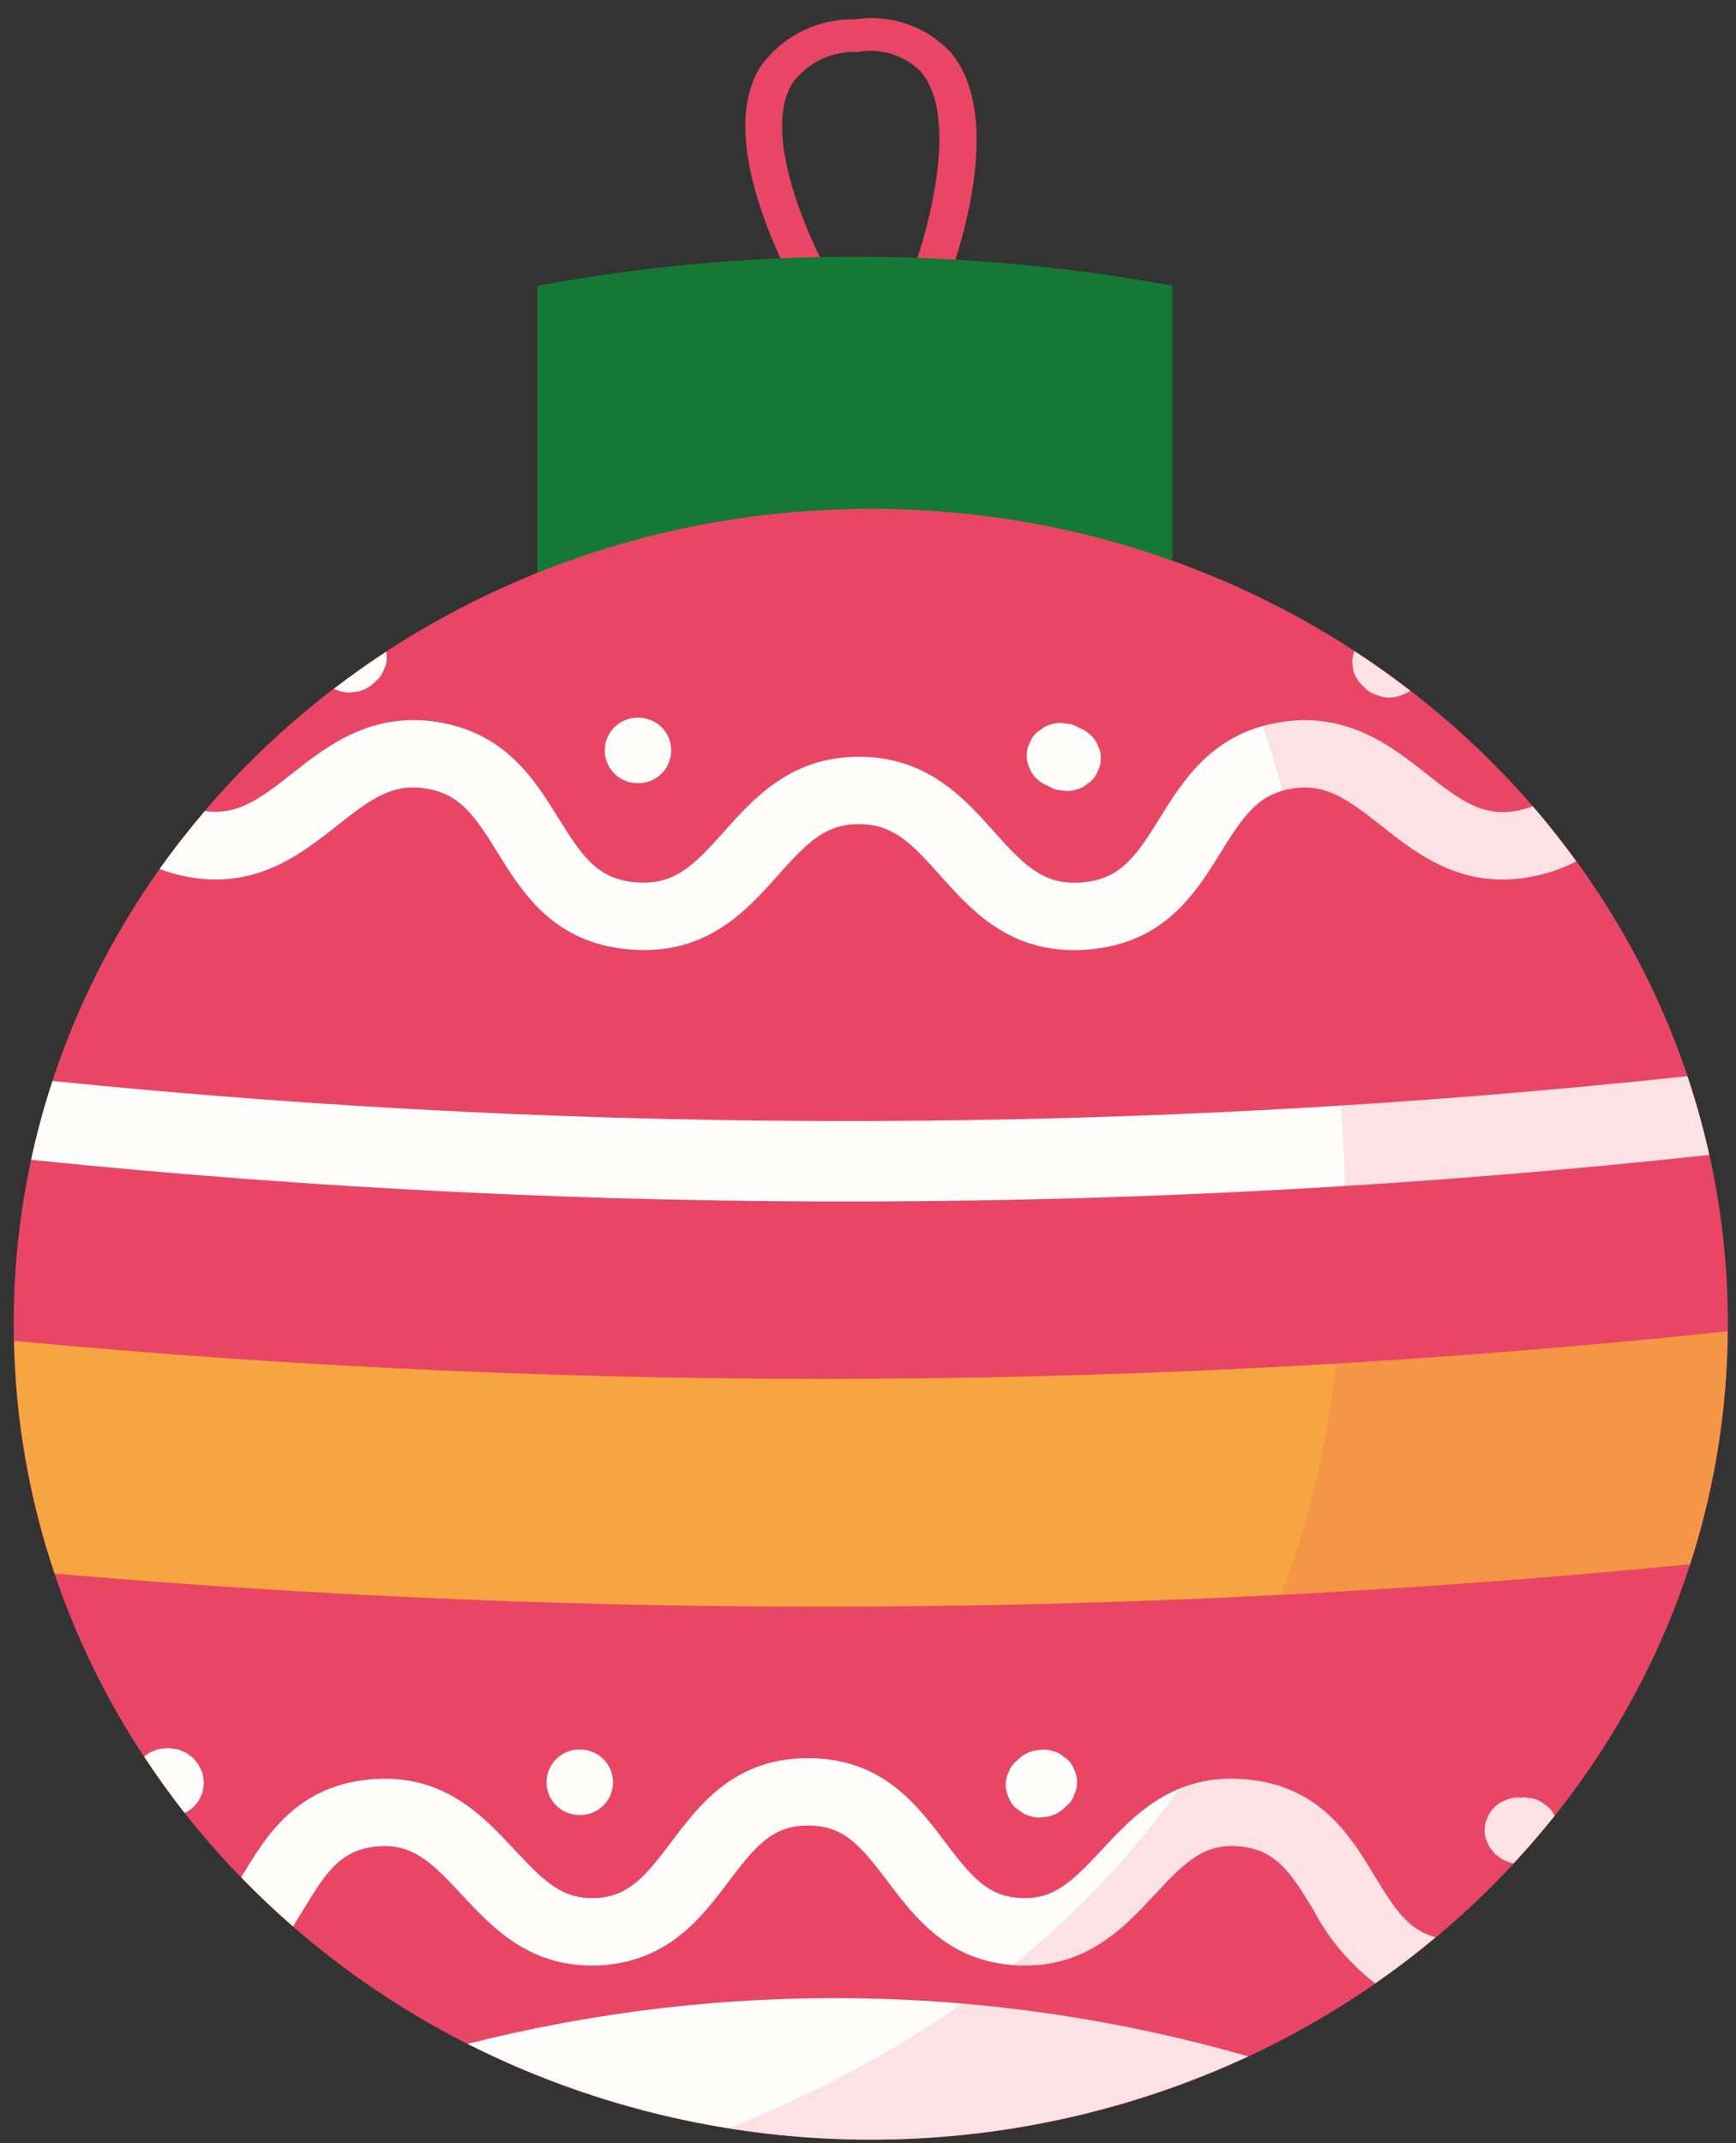 <?xml version="1.0" encoding="UTF-8"?> <svg xmlns="http://www.w3.org/2000/svg" width="94" height="116" viewBox="0 0 94 116" fill="none"><rect x="0" y="0" width="94" height="116" fill="#333333" stroke="none"/><path d="M43.728 16.784C43.511 16.43 38.446 8.054 41.15 3.648C41.725 2.826 42.493 2.159 43.388 1.706C44.282 1.253 45.275 1.027 46.277 1.049C47.213 0.902 48.171 0.983 49.069 1.286C49.967 1.588 50.779 2.103 51.436 2.786C54.727 6.586 51.419 15.087 51.03 16.043L49.145 15.446C50.096 13.097 52.076 6.436 49.845 3.862C49.403 3.426 48.863 3.104 48.27 2.921C47.676 2.738 47.048 2.702 46.437 2.814C45.757 2.782 45.079 2.919 44.464 3.212C43.849 3.505 43.315 3.944 42.91 4.493C41.091 7.457 44.155 13.762 45.49 15.941L43.728 16.784Z" fill="#E94665"></path><path d="M63.48 44.07L29.102 44.07V15.463C40.373 13.393 51.926 13.376 63.204 15.413L63.48 15.463L63.48 44.07Z" fill="#157834"></path><g style="mix-blend-mode:multiply" opacity="0.15"><path d="M29.102 41.938C34.135 41.389 38.747 40.528 38.747 40.528C38.747 40.528 38.747 22.358 38.747 14.216C35.513 14.466 32.294 14.882 29.102 15.463L29.102 41.938Z" fill="#157834"></path></g><path d="M47.151 115.816C72.782 115.816 93.561 96.055 93.561 71.678C93.561 47.302 72.782 27.541 47.151 27.541C21.519 27.541 0.74 47.302 0.74 71.678C0.74 96.055 21.519 115.816 47.151 115.816Z" fill="#E94665"></path><path d="M0.764 72.582C0.85 76.867 1.59 81.114 2.959 85.175C32.431 87.721 62.074 87.551 91.515 84.668C92.83 80.594 93.517 76.343 93.551 72.062C62.716 75.311 31.634 75.485 0.764 72.582Z" fill="#F6A541"></path><path d="M83.463 47.336C84.119 47.174 84.753 46.935 85.352 46.623C84.608 45.598 83.825 44.601 82.995 43.641C82.827 43.707 82.656 43.763 82.482 43.81C80.448 44.321 79.231 43.459 77.251 41.896C75.33 40.38 72.937 38.496 69.289 39.095C65.636 39.699 64.057 42.249 62.787 44.299C61.489 46.398 60.653 47.593 58.593 47.762C56.545 47.934 55.495 46.888 53.837 45.028C52.222 43.217 50.212 40.962 46.514 40.961L46.512 40.961C42.816 40.961 40.808 43.216 39.194 45.027C37.536 46.886 36.486 47.924 34.438 47.759C32.378 47.591 31.544 46.395 30.246 44.296C28.978 42.246 27.4 39.696 23.746 39.091C20.111 38.491 17.711 40.375 15.79 41.893C13.991 43.314 12.813 44.142 11.092 43.901C10.23 44.911 9.409 45.955 8.642 47.036C8.95 47.152 9.264 47.251 9.582 47.333C13.614 48.346 16.181 46.324 18.239 44.698C20.123 43.211 21.275 42.38 23.09 42.684C24.906 42.985 25.697 44.136 26.941 46.145C28.294 48.332 29.977 51.054 34.108 51.393C38.236 51.73 40.392 49.322 42.118 47.385C43.699 45.611 44.682 44.608 46.512 44.608C48.345 44.609 49.331 45.612 50.911 47.387C52.528 49.199 54.514 51.428 58.152 51.428C58.401 51.428 58.658 51.417 58.923 51.396C63.054 51.057 64.738 48.336 66.093 46.149C67.336 44.14 68.129 42.988 69.946 42.688C71.751 42.385 72.916 43.213 74.802 44.702C76.863 46.328 79.425 48.352 83.463 47.336Z" fill="#FFFEFC"></path><path d="M74.437 101.55C73.133 99.391 71.509 96.703 67.537 96.317C63.581 95.927 61.404 98.253 59.668 100.12C58.059 101.849 57.051 102.833 55.273 102.737C53.481 102.65 52.593 101.583 51.176 99.706C49.649 97.683 47.749 95.164 43.761 95.165C39.772 95.165 37.873 97.683 36.346 99.707C34.931 101.585 34.043 102.651 32.253 102.738C30.465 102.817 29.467 101.85 27.858 100.122C26.122 98.255 23.951 95.935 19.99 96.319C16.021 96.706 14.399 99.394 13.096 101.554L13.058 101.616C13.954 102.539 14.889 103.425 15.863 104.275C16.058 103.968 16.245 103.663 16.423 103.368C17.665 101.309 18.461 100.134 20.38 99.947C22.315 99.761 23.332 100.759 24.986 102.538C26.654 104.33 28.718 106.559 32.448 106.38C36.17 106.199 37.996 103.778 39.463 101.833C40.917 99.903 41.835 98.811 43.761 98.811C45.687 98.811 46.605 99.903 48.061 101.832C49.528 103.777 51.356 106.198 55.078 106.379C58.799 106.57 60.875 104.328 62.54 102.536C64.195 100.756 65.216 99.754 67.147 99.945C69.07 100.132 69.867 101.307 71.112 103.367C71.925 104.925 73.07 106.285 74.464 107.354C75.594 106.571 76.684 105.74 77.733 104.862C76.281 104.474 75.536 103.368 74.437 101.55Z" fill="#FFFEFC"></path><path d="M2.841 58.513C2.381 59.914 1.995 61.338 1.684 62.779C31.899 65.874 62.356 65.785 92.553 62.514C92.233 61.073 91.837 59.65 91.367 58.251C61.947 61.4 32.279 61.488 2.841 58.513Z" fill="#FFFEFC"></path><path d="M34.545 38.848C34.31 38.844 34.077 38.887 33.859 38.975C33.641 39.062 33.442 39.192 33.275 39.357C33.108 39.522 32.974 39.718 32.884 39.935C32.793 40.151 32.746 40.384 32.746 40.619C32.746 40.854 32.793 41.087 32.884 41.303C32.974 41.52 33.107 41.716 33.275 41.881C33.442 42.046 33.641 42.176 33.859 42.263C34.077 42.351 34.31 42.394 34.545 42.39C34.78 42.394 35.013 42.351 35.231 42.263C35.45 42.176 35.648 42.046 35.816 41.881C35.983 41.717 36.116 41.52 36.207 41.303C36.298 41.087 36.344 40.854 36.344 40.619C36.344 40.384 36.298 40.151 36.207 39.935C36.116 39.718 35.983 39.522 35.816 39.357C35.648 39.192 35.45 39.062 35.232 38.975C35.014 38.888 34.78 38.844 34.545 38.848Z" fill="#FFFEFC"></path><path d="M59.539 40.57L59.351 40.147C59.186 39.882 58.956 39.663 58.683 39.512C58.588 39.466 58.492 39.421 58.397 39.375C58.188 39.247 57.95 39.175 57.705 39.165C57.459 39.112 57.203 39.123 56.962 39.197C56.728 39.247 56.51 39.356 56.329 39.514C56.129 39.635 55.964 39.806 55.849 40.011C55.787 40.151 55.724 40.292 55.662 40.434C55.573 40.741 55.573 41.068 55.661 41.375L55.849 41.798C56.014 42.063 56.244 42.282 56.517 42.433C56.612 42.479 56.708 42.525 56.804 42.57C57.013 42.698 57.251 42.77 57.496 42.78C57.742 42.833 57.998 42.822 58.239 42.749C58.473 42.698 58.691 42.589 58.872 42.432C59.071 42.31 59.237 42.139 59.351 41.935C59.414 41.794 59.476 41.653 59.539 41.512C59.628 41.204 59.628 40.878 59.539 40.57Z" fill="#FFFEFC"></path><path d="M73.347 35.247C73.268 35.439 73.225 35.644 73.221 35.851C73.243 36.008 73.265 36.165 73.287 36.322C73.375 36.62 73.54 36.89 73.766 37.103L73.909 37.239C74.075 37.41 74.281 37.536 74.508 37.606C74.734 37.706 74.979 37.758 75.226 37.758C75.473 37.758 75.718 37.706 75.944 37.606C76.094 37.557 76.234 37.482 76.359 37.386C75.386 36.636 74.382 35.923 73.347 35.247Z" fill="#FFFEFC"></path><path d="M18.932 37.486C19.097 37.465 19.262 37.444 19.427 37.422C19.735 37.342 20.017 37.186 20.248 36.967L20.392 36.831C20.568 36.678 20.701 36.481 20.777 36.261C20.893 36.053 20.948 35.816 20.937 35.579C20.939 35.477 20.93 35.376 20.909 35.277C19.939 35.911 18.997 36.578 18.084 37.281C18.347 37.413 18.637 37.483 18.932 37.486Z" fill="#FFFEFC"></path><path d="M11.042 96.485C11.04 96.466 10.978 96.032 10.975 96.013L10.972 95.999L10.968 95.986L10.966 95.982C10.956 95.959 10.789 95.581 10.778 95.558L10.775 95.552L10.767 95.539L10.763 95.534L10.761 95.531L10.47 95.172L10.468 95.171L10.459 95.161C10.396 95.108 10.329 95.059 10.26 95.014C10.197 94.961 10.13 94.913 10.061 94.868L10.055 94.865L10.052 94.864L10.05 94.863C9.902 94.803 9.754 94.744 9.605 94.685L9.592 94.68L9.586 94.679C9.533 94.67 9.354 94.648 9.294 94.641C9.238 94.633 9.142 94.62 9.084 94.615H9.071L9.067 94.616C9.057 94.617 8.581 94.677 8.571 94.679L8.563 94.681L8.556 94.683L8.553 94.684C8.548 94.685 8.114 94.86 8.108 94.862L8.096 94.868L8.09 94.872C8.087 94.874 7.917 94.999 7.806 95.08C8.495 96.125 9.221 97.146 9.996 98.13C10.169 98.05 10.328 97.943 10.468 97.815L10.478 97.805C10.588 97.692 10.688 97.568 10.777 97.437L10.78 97.431L10.781 97.428C10.786 97.419 10.966 97.014 10.97 97.004L10.974 96.99L10.975 96.985C10.978 96.972 11.04 96.526 11.042 96.513L11.042 96.509L11.043 96.495L11.042 96.489L11.042 96.485Z" fill="#FFFEFC"></path><path d="M31.394 94.701C31.159 94.697 30.926 94.74 30.708 94.827C30.489 94.915 30.291 95.044 30.124 95.209C29.956 95.374 29.823 95.57 29.732 95.787C29.642 96.004 29.595 96.237 29.595 96.471C29.595 96.706 29.642 96.939 29.732 97.156C29.823 97.372 29.956 97.569 30.124 97.734C30.291 97.898 30.489 98.028 30.708 98.116C30.926 98.203 31.159 98.246 31.394 98.242C31.629 98.246 31.862 98.203 32.08 98.116C32.298 98.028 32.497 97.898 32.664 97.734C32.832 97.569 32.965 97.372 33.055 97.156C33.146 96.939 33.193 96.706 33.193 96.471C33.193 96.237 33.146 96.004 33.055 95.787C32.965 95.57 32.832 95.374 32.664 95.209C32.497 95.044 32.298 94.915 32.08 94.827C31.862 94.74 31.629 94.697 31.394 94.701Z" fill="#FFFEFC"></path><path d="M58.163 95.789C58.087 95.569 57.955 95.372 57.778 95.219C57.652 95.127 57.527 95.035 57.401 94.942C57.114 94.783 56.79 94.7 56.461 94.701C56.296 94.722 56.131 94.743 55.966 94.764C55.658 94.844 55.376 95.001 55.145 95.219L55.001 95.356C54.825 95.508 54.692 95.705 54.616 95.926C54.511 96.138 54.456 96.371 54.456 96.608C54.456 96.845 54.511 97.078 54.616 97.29C54.692 97.511 54.825 97.707 55.001 97.86C55.127 97.952 55.252 98.045 55.378 98.137C55.666 98.296 55.989 98.38 56.318 98.379L56.813 98.315C57.121 98.236 57.404 98.079 57.635 97.86L57.778 97.724C57.954 97.571 58.087 97.374 58.163 97.154C58.269 96.942 58.323 96.708 58.323 96.472C58.323 96.235 58.269 96.001 58.163 95.789Z" fill="#FFFEFC"></path><path d="M84.112 98.162C83.998 97.958 83.832 97.787 83.633 97.665C83.451 97.508 83.234 97.399 82.999 97.348L82.504 97.285C82.446 97.285 82.393 97.301 82.337 97.306C82.142 97.282 81.944 97.298 81.755 97.351L81.31 97.53C81.037 97.681 80.807 97.9 80.642 98.165L80.454 98.588C80.366 98.896 80.366 99.222 80.454 99.53L80.459 99.545L80.461 99.549C80.47 99.57 80.639 99.955 80.65 99.974L80.654 99.982L80.658 99.989C80.686 100.028 80.779 100.141 80.817 100.186C80.861 100.241 80.927 100.322 80.953 100.351L80.965 100.364C81.025 100.413 81.169 100.514 81.159 100.506C81.181 100.523 81.286 100.606 81.353 100.648L81.369 100.657C81.442 100.69 81.579 100.741 81.598 100.749C81.638 100.765 81.75 100.815 81.827 100.841L81.845 100.846L81.853 100.847L81.858 100.848L81.955 100.861C82.727 100.029 83.47 99.173 84.175 98.288C84.156 98.245 84.135 98.203 84.112 98.162Z" fill="#FFFEFC"></path><path d="M25.319 110.63C31.858 113.921 39.057 115.692 46.377 115.809C53.697 115.927 60.948 114.388 67.59 111.308C53.808 107.345 39.221 107.111 25.319 110.63Z" fill="#FFFEFC"></path><g style="mix-blend-mode:multiply" opacity="0.15"><path d="M65.322 31.055C70.65 43.867 74.18 58.675 72.361 73.858C69.438 98.257 53.079 109.787 39.453 115.2C41.999 115.607 44.572 115.813 47.151 115.816C72.782 115.816 93.561 96.055 93.561 71.678C93.561 53.436 81.922 37.78 65.322 31.055Z" fill="#E94665"></path></g></svg> 